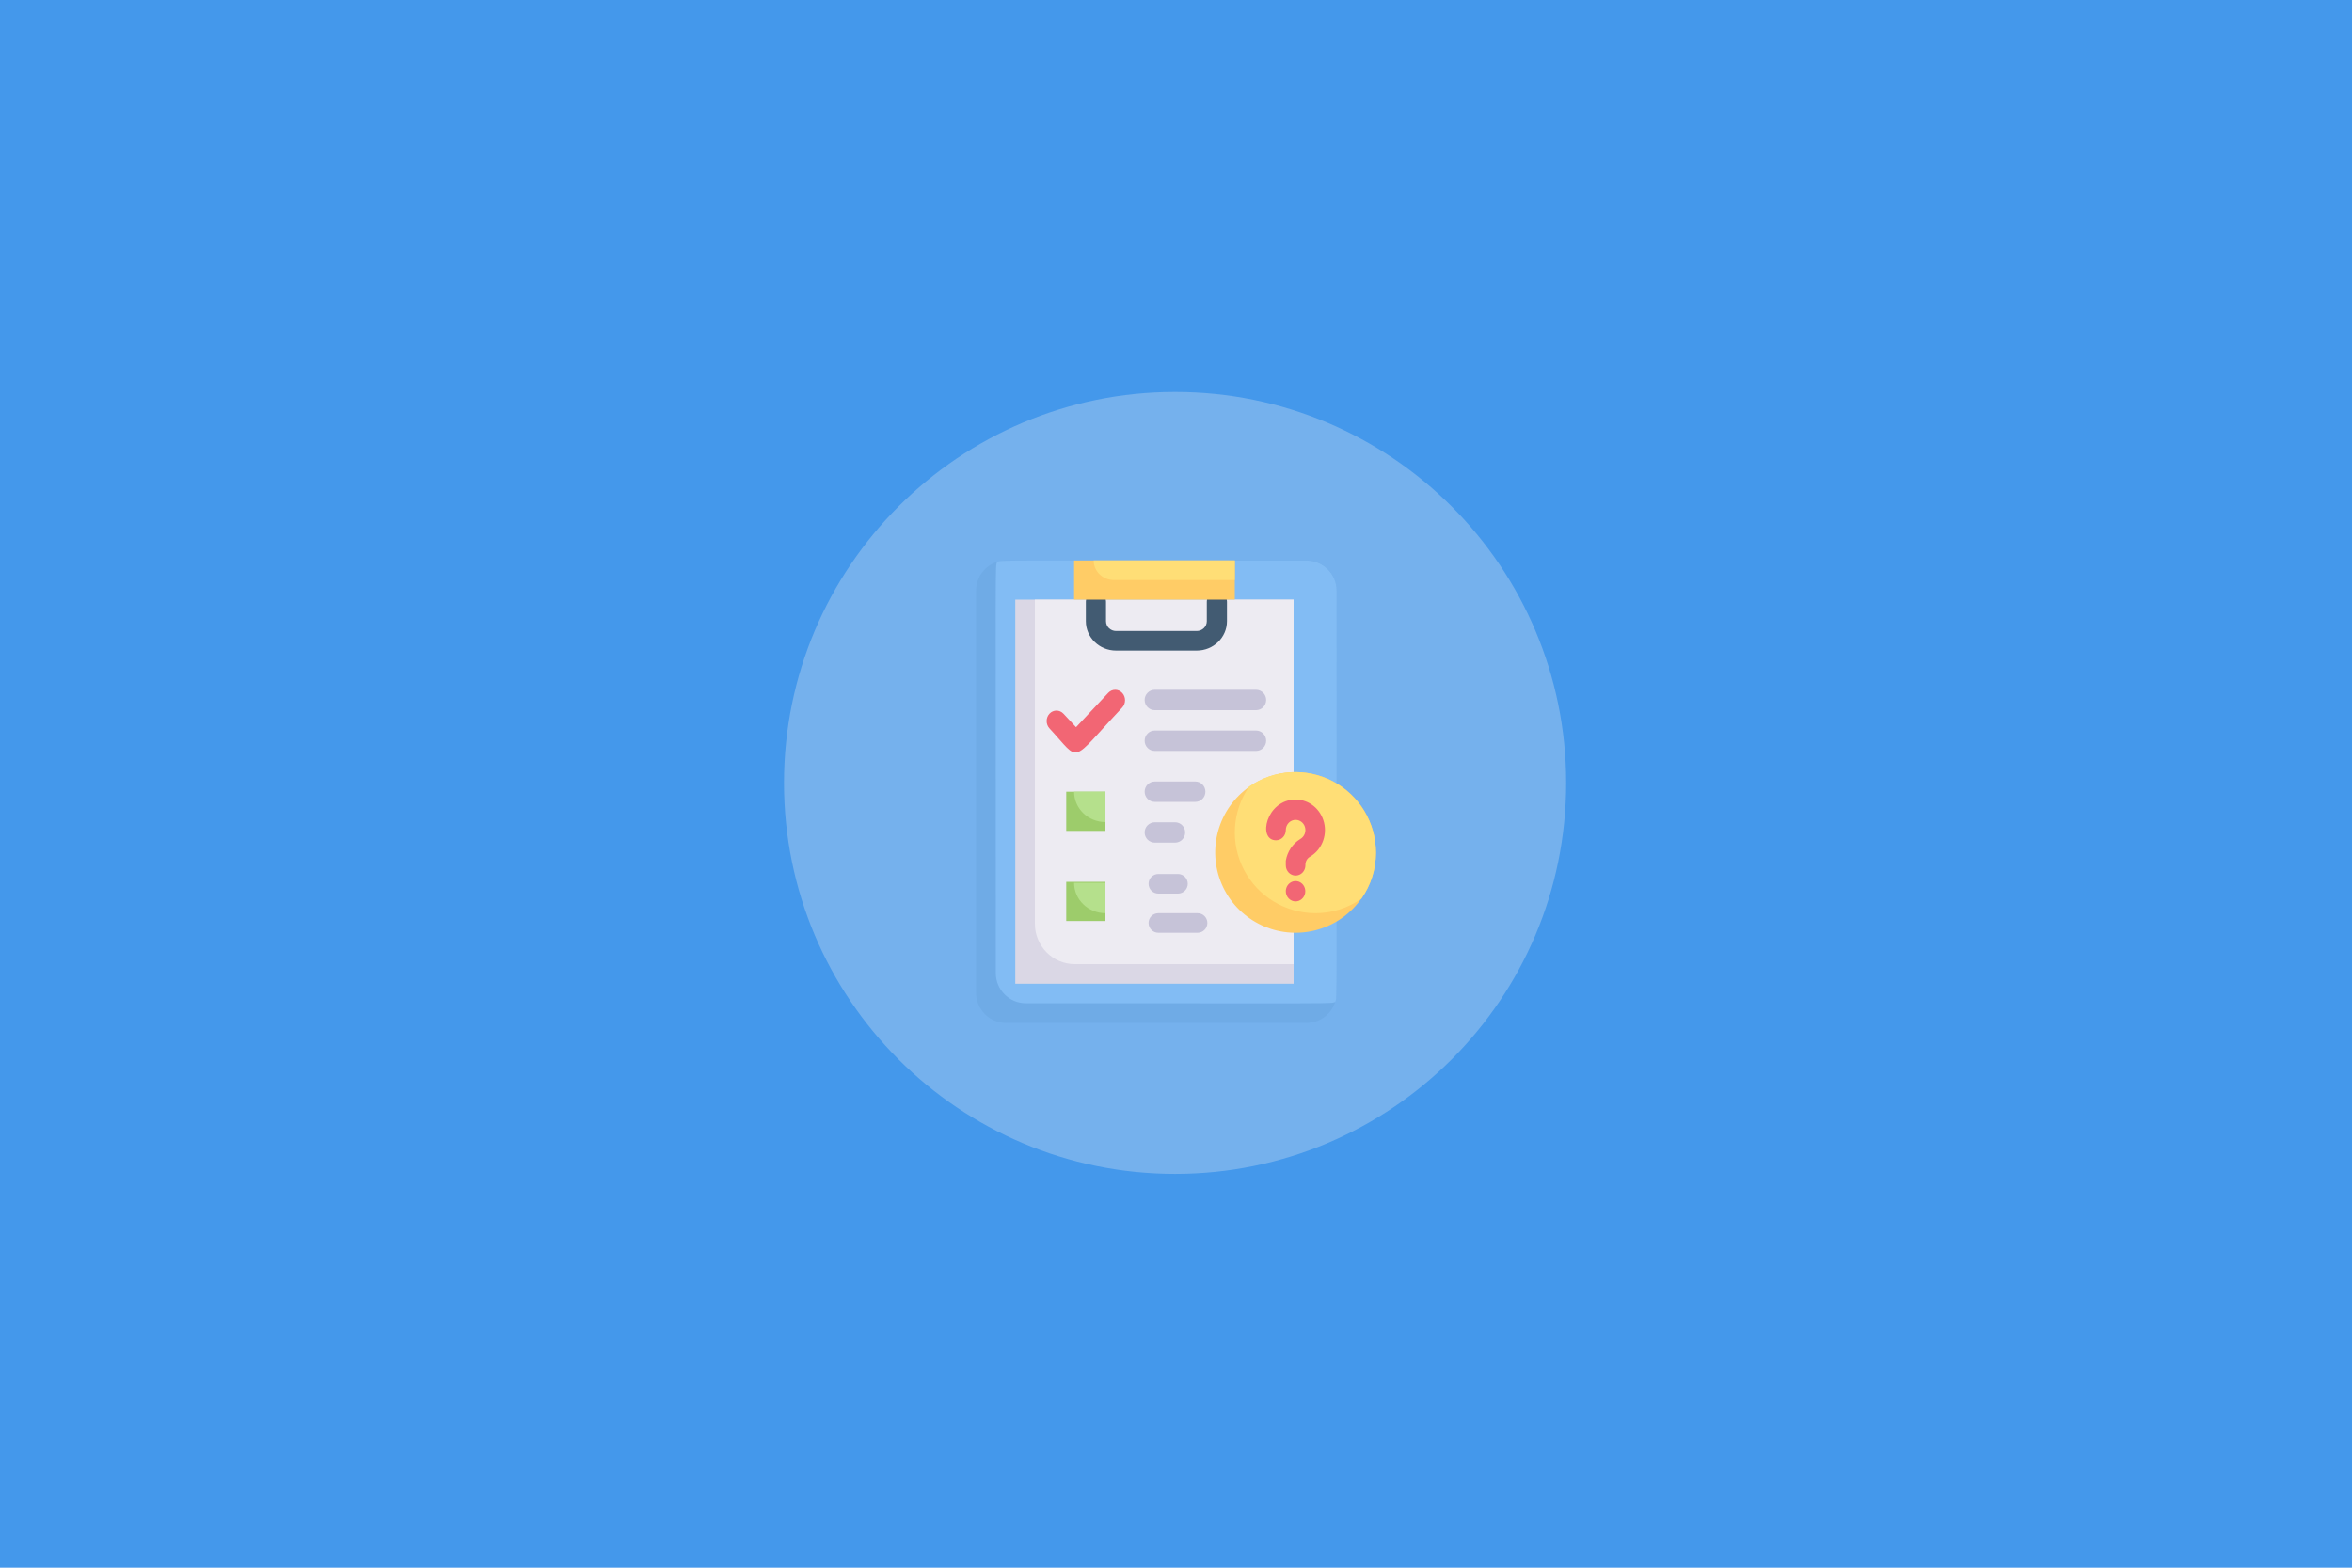 <?xml version="1.0" encoding="UTF-8"?>
<svg width="600px" height="400px" viewBox="0 0 600 400" version="1.1" xmlns="http://www.w3.org/2000/svg" xmlns:xlink="http://www.w3.org/1999/xlink">
    <title>housesecurity</title>
    <desc>FastAdmin</desc>
    <g id="housesecurity" stroke="none" stroke-width="1" fill="none" fill-rule="evenodd">
        <rect id="矩形" fill="#4498EB" x="0" y="0" width="600" height="400"></rect>
        <g id="编组" transform="translate(200, 100)">
            <path d="M99.766,0 C154.865,0 199.532,44.667 199.532,99.766 C199.532,154.865 154.865,199.532 99.766,199.532 C44.667,199.532 0,154.865 0,99.766 C0,44.667 44.667,0 99.766,0 Z" id="路径" fill="#75B1ED"></path>
            <path d="M99.766,0 C154.865,0 199.532,44.667 199.532,99.766 C199.532,154.865 154.865,199.532 99.766,199.532 C44.667,199.532 0,154.865 0,99.766 C0,44.667 44.667,0 99.766,0 Z" id="路径"></path>
        </g>
        <g id="编组" transform="translate(249, 143)" fill-rule="nonzero">
            <path d="M91.977,7.696 C91.977,117.205 92.13,110.869 91.645,112.536 C90.666,115.78 87.688,117.999 84.312,118 L7.665,118 C3.432,118 0,114.555 0,110.304 L0,7.696 C0,3.445 3.432,0 7.665,0 L84.312,0 C88.545,0 91.977,3.445 91.977,7.696 Z" id="路径" fill="#6FABE6"></path>
            <path d="M91.977,7.724 C91.977,117.315 92.13,110.975 91.645,112.643 C90.008,113.131 95.404,112.977 12.702,112.977 C8.465,112.977 5.03,109.529 5.03,105.276 C5.03,-4.187 4.851,2.077 5.363,0.357 C6.999,-0.131 1.604,0.023 84.305,0.023 C88.542,0.023 91.977,3.471 91.977,7.724 Z" id="路径" fill="#82BCF4"></path>
            <polygon id="路径" fill="#DAD7E5" points="10 10 81 10 81 108 10 108"></polygon>
            <path d="M81,10 L81,103 L25.154,103 C19.546,103 15,98.374 15,92.667 L15,10 L81,10 Z" id="路径" fill="#EDEBF2"></path>
            <path d="M56.286,23 L35.714,23 C31.454,23 28,19.642 28,15.5 L28,10.5 C28,9.119 29.151,8 30.571,8 C31.992,8 33.143,9.119 33.143,10.5 L33.143,15.5 C33.143,16.881 34.294,18 35.714,18 L56.286,18 C57.706,18 58.857,16.881 58.857,15.5 L58.857,10.5 C58.857,9.119 60.008,8 61.429,8 C62.849,8 64,9.119 64,10.5 L64,15.5 C64,19.642 60.546,23 56.286,23 Z" id="路径" fill="#425B72"></path>
            <polygon id="路径" fill="#FFCC66" points="25 0 66 0 66 10 25 10"></polygon>
            <path d="M66,0 L66,5 L35.143,5 C32.303,5 30,2.761 30,0 L66,0 Z" id="路径" fill="#FFDE76"></path>
            <path d="M18.734,42.863 C17.755,41.822 17.755,40.134 18.734,39.092 C19.714,38.051 21.302,38.051 22.281,39.092 L25.503,42.545 L33.719,33.781 C34.698,32.74 36.286,32.74 37.266,33.781 C38.245,34.822 38.245,36.511 37.266,37.552 C23.654,51.999 26.851,51.6 18.734,42.863 L18.734,42.863 Z" id="路径" fill="#F26674"></path>
            <path d="M55.917,61.6 L45.583,61.6 C44.157,61.6 43,60.436 43,59 C43,57.564 44.157,56.4 45.583,56.4 L55.917,56.4 C57.343,56.4 58.5,57.564 58.5,59 C58.5,60.436 57.343,61.6 55.917,61.6 Z M50.75,72 L45.583,72 C44.157,72 43,70.836 43,69.4 C43,67.964 44.157,66.8 45.583,66.8 L50.75,66.8 C52.177,66.8 53.333,67.964 53.333,69.4 C53.333,70.836 52.177,72 50.75,72 Z M71.417,38.2 L45.583,38.2 C44.157,38.2 43,37.036 43,35.6 C43,34.164 44.157,33 45.583,33 L71.417,33 C72.843,33 74,34.164 74,35.6 C74,37.036 72.843,38.2 71.417,38.2 Z M71.417,48.6 L45.583,48.6 C44.157,48.6 43,47.436 43,46 C43,44.564 44.157,43.4 45.583,43.4 L71.417,43.4 C72.843,43.4 74,44.564 74,46 C74,47.436 72.843,48.6 71.417,48.6 Z" id="形状" fill="#C6C3D8"></path>
            <polygon id="路径" fill="#9DCC6B" points="23 59 33 59 33 69 23 69"></polygon>
            <path d="M51.5,85 L46.5,85 C45.119,85 44,83.881 44,82.5 C44,81.119 45.119,80 46.5,80 L51.5,80 C52.881,80 54,81.119 54,82.5 C54,83.881 52.881,85 51.5,85 Z M56.5,95 L46.5,95 C45.119,95 44,93.881 44,92.5 C44,91.119 45.119,90 46.5,90 L56.5,90 C57.881,90 59,91.119 59,92.5 C59,93.881 57.881,95 56.5,95 Z" id="形状" fill="#C6C3D8"></path>
            <polygon id="路径" fill="#9DCC6B" points="23 82 33 82 33 92 23 92"></polygon>
            <path d="M33,82.25 L33,90 C28.582,90 25,86.53 25,82.25 L33,82.25 Z M33,59 L33,66.75 C28.582,66.75 25,63.28 25,59 L33,59 Z" id="形状" fill="#B5E08C"></path>
            <path d="M102,74.465 C102.016,84.204 95.178,92.61 85.639,94.576 C76.101,96.542 66.496,91.525 62.659,82.574 C58.823,73.622 61.815,63.207 69.817,57.656 C76.079,53.312 84.235,52.8 90.991,56.329 C97.747,59.858 101.987,66.843 102,74.465 Z" id="路径" fill="#FFCC66"></path>
            <path d="M102,74.557 C102.012,78.759 100.716,82.86 98.294,86.294 C94.86,88.716 90.759,90.012 86.557,90 C78.901,89.987 71.884,85.728 68.339,78.942 C64.795,72.156 65.309,63.963 69.673,57.673 C75.963,53.309 84.156,52.795 90.942,56.339 C97.728,59.884 101.987,66.901 102,74.557 Z" id="路径" fill="#FFDE76"></path>
            <path d="M81.512,61 C74.013,61 71.713,71.4 76.512,71.4 C77.893,71.4 79.012,70.236 79.012,68.8 C79.009,67.526 79.894,66.437 81.102,66.228 C82.31,66.019 83.486,66.751 83.879,67.958 C84.273,69.164 83.768,70.489 82.687,71.088 C80.746,72.278 79.403,74.292 79.012,76.6 L79.012,77.796 C79.012,79.232 80.132,80.396 81.512,80.396 C82.893,80.396 84.012,79.232 84.012,77.796 C83.965,76.94 84.366,76.124 85.062,75.664 C88.082,73.969 89.61,70.357 88.772,66.896 C87.934,63.434 84.944,61.006 81.512,61 Z M82.462,82.008 C81.693,81.679 80.817,81.77 80.125,82.25 C79.434,82.729 79.016,83.535 79.012,84.4 C79.012,85.836 80.132,87 81.512,87 C82.695,86.986 83.705,86.111 83.935,84.905 C84.165,83.699 83.55,82.49 82.462,82.008 Z" id="形状" fill="#F26674"></path>
        </g>
    </g>
</svg>